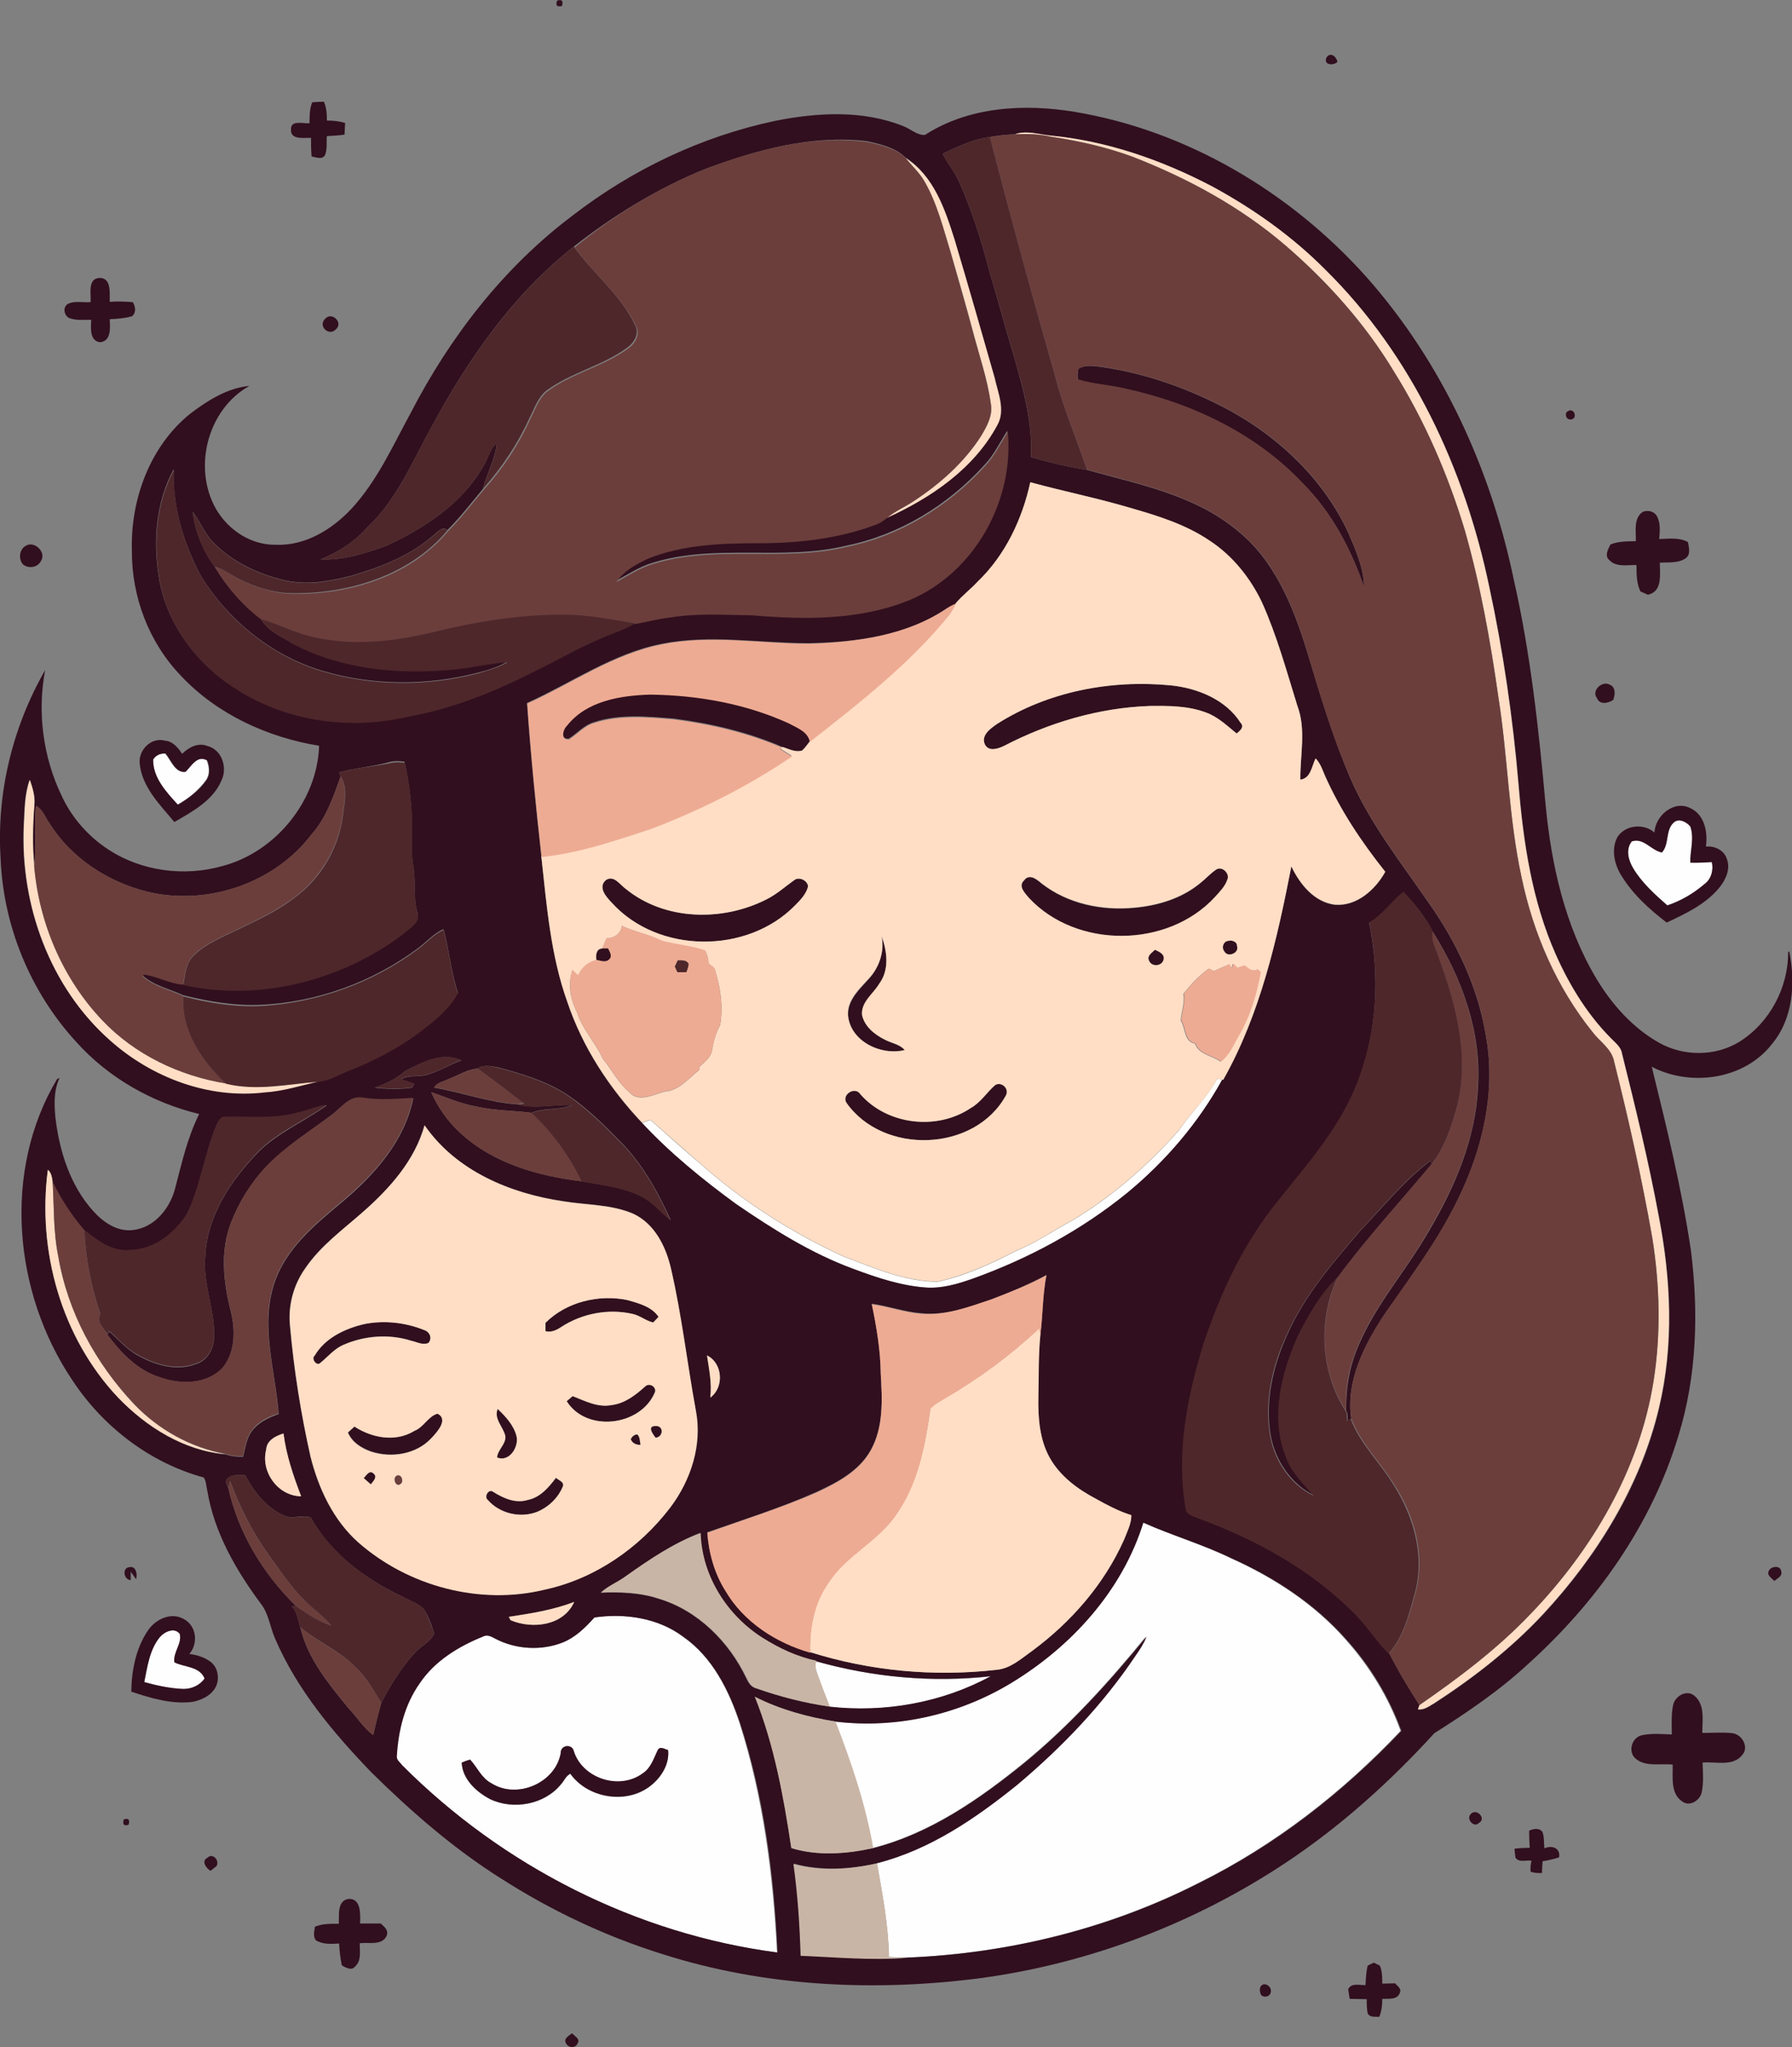 <?xml version="1.0" encoding="iso-8859-1"?>
<!-- Generator: Adobe Illustrator 19.2.0, SVG Export Plug-In . SVG Version: 6.00 Build 0)  -->
<svg version="1.1" id="Layer_1" xmlns="http://www.w3.org/2000/svg" xmlns:xlink="http://www.w3.org/1999/xlink" x="0px" y="0px"
	 viewBox="0 0 599.2 684.3" enable-background="new 0 0 599.2 684.3" xml:space="preserve">
<rect x="0" y="0" width="599.2" height="684.3" fill="#808080" stroke="none"/>
<path fill="#FEFEFE" d="M51.2,253.9c0.9-1.4,2.3-2.1,4-2c1.9,2.2,3.3,6.6,6.7,6.1c1.9-2,4-5.8,7.2-3.8c0.8,2.1,1.1,4.5-0.2,6.5
	c-2.5,3.5-5.9,6.2-9.6,8.3C55.7,264.7,51.1,260,51.2,253.9z"/>
<path fill="#FEFEFE" d="M559.6,275c1.7-1.7,4.3-0.3,5.6,1.2c1.4,3.9-0.1,8,0,12.1c2.4,0.1,4.8-0.1,7.2-0.2c0.6,2.8-0.1,5.7-2.5,7.4
	c-3.6,3.1-7.8,5.6-12.4,7.1c-4.2-3.7-8.5-7.5-11.4-12.4c-1.6-2.6-2.6-6.3-0.5-9c3.9-1.4,6.5,3,10.1,3.7
	C558.3,282.2,556.8,277.6,559.6,275z"/>
<path fill="#FEFEFE" d="M407,360.6c0.4,0.1,1.2,0.2,1.7,0.3c-8,14.5-18.9,27.3-31.7,37.8c-15.4,12.5-33,22-51.6,28.7
	c-5.1,1.8-10.5,3.4-15.9,3c-8.3-0.6-16.3-3.3-24.1-6.2c-14.1-5.2-27-13.3-39.4-21.8c-11.1-8.2-21.9-16.9-31.3-27
	c0.7-0.3,2.1-0.8,2.8-1c5.4,4.8,10.8,9.7,16.4,14.4c14.2,12.7,30.5,23.1,47.8,31.1c10.3,3.9,20.6,8.5,31.8,8.6
	c9.2-2,17.7-5.9,26-10.2c6.9-2.8,12.9-7,19.4-10.5c13.3-8,25-18.3,35.3-29.9C398.2,371.9,403.6,367,407,360.6z"/>
<path fill="#FEFEFE" d="M382.3,509c9.6,4.3,19.8,7.3,29.2,11.9c14.5,6.5,28.1,15.4,38.6,27.4c7.9,8.9,14.2,19.2,18.2,30.3
	c-19.5,20.6-42.2,38.3-67.7,50.9c-30.1,15.3-63.6,23.5-97.3,24.9c-2,0-4.1-0.1-6.1-0.2c-0.1-10.6-2.2-21-4-31.4
	c17.5-4.5,32.7-14.9,46.6-26.1c15-12.6,28.7-26.9,39.6-43.2c1.4-2,2.8-4.1,3.7-6.4c-12.4,15.2-25.6,29.8-40.8,42.2
	c-15,12.2-31.5,23.6-50.6,28.5c-2.5-14.5-7.3-28.6-12.6-42.3c20.3,2.4,41.2-2.3,58.6-12.8C358.2,550.5,375.2,531.8,382.3,509z"/>
<g>
	<path fill="#FEFEFE" d="M188.3,549c4.2-1.7,7.5-4.9,10.3-8.3c10.3-1.5,21.4,0.1,29.8,6.5c9.8,6.8,15.3,17.9,18.9,28.9
		c7.9,24.8,11.2,50.7,12.5,76.6c-47.3-6.2-91.9-28.9-125.5-62.6c-0.7-0.9-1.9-1.7-1.8-3c0.5-8.5,2.6-17.2,7.6-24.3
		c5-7.5,13-12.4,21.2-15.7c1.4-0.9,2.9,0,4.2,0.7C172.5,551.4,181,551.9,188.3,549z M187.5,586c-1.7,10-14.6,15.6-23.2,10.2
		c-3.3-1.7-4.7-5.4-7.1-7.9c-1,0.2-1.9,0.5-2.8,1c0.2,5.5,4.9,9.8,9.5,12.2c7.8,3.7,18.2,1.8,23.7-5c1.1-1.2,1.7-2.8,3.1-3.5
		c5.9,8.1,18.6,10.3,26.6,4.2c3.7-2.8,6.6-7.3,6.1-12.1c-1.1-0.2-2.6-1.4-3.4-0.1c-1.4,2.8-2.3,6.1-5.1,7.9c-7.7,5.7-20,1.9-23-7.3
		C191.4,582.8,187.4,583.2,187.5,586z"/>
</g>
<path fill="#FEFEFE" d="M53.5,547.2c1.6-1.8,4.8-3.3,6.7-1c0.8,3.3-2.3,6.1-1.8,9.5c3.4,1.7,8.4,1.2,10.1,5.4
	c-1.7,2.3-4.3,3.5-7.1,3.5c-4.5-0.1-8.8-1.1-13.1-2.3C49.3,557.1,50,551.4,53.5,547.2z"/>
<path fill="#FEFEFE" d="M273.4,560c-0.5-1.5-1.2-3.1-0.5-4.6c18.9,5.3,38.9,7.2,58.5,5c-16.4,8.9-35.6,12.2-54,10.2
	C276,567.1,274.6,563.6,273.4,560z"/>
<g>
	<path fill="#310F1E" d="M186.3,0.2c1.6-0.5,2.1,0.1,1.6,1.8C186.2,2.4,185.7,1.8,186.3,0.2z"/>
	<path fill="#310F1E" d="M443.5,19.3c1.3-2.1,3.4-0.4,3.7,1.4C445.9,22,442.5,21.8,443.5,19.3z"/>
	<path fill="#310F1E" d="M104.4,34.2c1.3-0.1,2.6-0.2,3.9-0.2c0.9,2,1,4.2,1,6.3c2.1,0,4.1,0.2,6.1,0.8c-0.1,1.3-0.1,2.6-0.2,3.9
		c-2,0.3-3.9,0.4-5.9,0.5c-0.2,2.1,0.2,4.3-0.6,6.3c-0.9,1.7-3,0.8-4.5,0.5c-0.2-2.1-0.2-4.1-0.2-6.2c-2.3-0.1-7,0.8-6.7-2.9
		c-0.1-3.2,4.2-1.8,6.2-2C103.5,38.7,103.5,36.4,104.4,34.2z"/>
	<g>
		<path fill="#310F1E" d="M309.3,45.1c14.7-9.5,33.3-10.5,50.1-7.7c37.6,6.3,72.2,26.9,97.5,55.2c25.3,28.5,41.6,64.2,49.3,101.3
			c5.6,24.7,8.3,49.8,10.6,75c1.9,20.2,6.5,40.6,16.9,58.1c5.2,8.7,12.2,16.6,21.1,21.6c8.2,4.6,18.8,4.6,26.9-0.4
			c10.1-6.4,16.3-18.1,16.2-30l0.4-0.1c2.1,10.5,1.3,22.4-5.8,30.9c-9.2,11.9-27.2,14.4-40.2,7.6c5,20.3,10,40.6,13.1,61.4
			c2.6,20.6,2,42-4.2,62c-8.9,29.7-27.5,55.8-50.4,76.4c-9.5,8.8-20.3,16.1-31.2,23c-14.8,16.2-31.3,31.1-49.7,43.3
			c-30.4,20.2-65.3,33.5-101.5,38.5c-35.7,4.7-72.6,3-107-8c-18.9-5.9-37.1-14.5-53.8-25.2c-15.9-10-30.1-22.4-43.4-35.5
			c-12.8-13.3-24.9-27.7-32.2-44.7c-1.7-3.8-2.1-8.2-4.7-11.6c-8.4-11.3-15.7-23.9-18-38c-0.4-1.4-0.3-3.1-1.2-4.3
			c-18-4.9-33.7-17-43.9-32.5C4.4,432,0.8,391.3,19.1,360.7c0.2-0.1,0.6-0.3,0.8-0.3c-1.9,4-1.8,8.5-1.4,12.9
			c1.3,11.5,5,23.2,12.9,31.8c3.3,3.6,7.9,6.7,13,6.1c7.3-0.8,12.5-7.3,14.2-14.1c2.2-8.4,4.1-16.9,8-24.7
			c-15.7-3.8-30.4-12.1-41.2-24.2C10.1,331.5,1.1,309.5,0.2,287c-1.4-21.9,4-44,14.9-63c-2.7,14.1-0.7,29.1,5.5,42
			c3.4,7.4,9,13.7,15.8,18.1c11.1,7.2,25.4,9,38,5.4c17.8-4.7,31.7-21.8,32.3-40.2c-17.2-2.8-34.1-10.5-46.2-23.4
			c-10.7-11.1-16.5-26.4-16.4-41.8c-0.5-17.1,6-34.9,19.5-45.8c5.8-4.4,12.4-8.6,19.8-9.3c-14,7.8-19,27.3-11.2,41.1
			c4.1,7.1,11.8,12.2,20.1,12c9.8,0.4,18.7-5.1,25.2-12c8.6-9.3,13.8-21,19.8-32c13.1-25.4,31.1-48.7,54.1-66
			c19.9-15.4,43.2-26.5,67.8-31.7c14.1-2.8,29.3-3.7,42.9,1.8C304.5,43.1,306.7,45.3,309.3,45.1z M339.3,44.9
			c-2.8,0.1-5.6,0.4-8.3,0.9c-5.6,0.7-10.7,3.2-15.8,5.6c1.6,3.3,4.1,6,5.5,9.4c4.3,9.6,7.5,19.7,10.1,29.9
			c2.9,9.5,5.4,19.1,8.3,28.7c3.1,10.8,6.2,22,5.6,33.4c6.2,1.8,12.5,3.3,18.8,4.3c17.2,4.8,35.7,8.3,49.9,20
			c12.5,9.8,18.8,25.1,23.4,39.9c4.4,14.5,8.7,29.1,14.7,43.1c6.5,15,16.6,27.8,25.8,41.1c9.6,13.5,17,28.9,19.6,45.4
			c3.3,18.3-1.1,37.3-9.2,53.9c-6.7,14-16.1,26.4-24.9,39.1c-6.7,10.2-12.8,22.1-11,34.6c-0.3,0.2-0.8,0.6-1.1,0.8
			c-0.1-0.7-0.1-2.1-0.2-2.7l-0.4-0.7c0-5.9,0.6-11.8,2.5-17.4c5.3-15.9,17-28.3,25.2-42.7c8.7-14.7,15.7-31,16.4-48.2
			c1.2-18.4-5.4-36.4-15.1-51.8c-2.5-4.9-6-9.3-9.8-13.2c-4,3.1-6.9,7.7-11.5,10.2c4.7,22.7,1.7,47.5-10.8,67.3
			c-5.5,8.9-12.4,16.8-18.9,25c-11.6,14.2-19.6,31.1-25.4,48.4c-5.4,17.7-9.2,36.5-6,54.9c0,2,2.1,2.6,3.6,3.2
			c19.7,7.2,38.6,17.5,53.4,32.7c4,4,6.8,8.9,10.9,12.8c3,5.9,6.5,11.7,10.1,17.3l-0.5,1.4c2.1,0.2,3.8-1.2,5.5-2.1
			c13.1-8.5,25.6-18.3,36.3-29.7c18.1-19.5,32.7-43,38.8-69.1c5-21,4-42.9-0.1-64c-3.4-18.3-7.8-36.4-12.3-54.4
			c-0.2-1.5-1.3-2.7-2.3-3.7c-8.6-8.2-15-18.5-19.8-29.3c-8-17.9-10.9-37.6-12.5-57.1c-1.9-22.2-5.1-44.2-9.8-66
			c-8.2-39.2-25.9-77.4-54.7-105.8c-11.1-11.2-24-20.4-37.9-27.9c-16.8-8.8-35.1-15.2-54.1-17C347.3,45,343.3,43.5,339.3,44.9z
			 M235.8,56.5c-15.8,6.4-30.5,15.4-43.9,25.9c-20.4,16.1-35.5,37.8-47.7,60.5c-6.4,11.6-11.6,24.3-21.5,33.5
			c-4.2,4.8-9.6,8.2-15.5,10.6c7.4,0.4,14.7-2,21.6-4.4c13-5.9,25.9-14.3,33-27.1c1.5-2.4,2-5.5,4.3-7.4c-0.4,5.4-3.4,10.1-4.6,15.3
			c-3.9,4.7-7.6,9.5-11.9,13.8c-1.8-1.4-3.2,0.6-4.5,1.6c-7.8,6.9-17.6,10.7-27.4,13.6c-7.3,1.9-15,3.3-22.4,1.6
			c-9.2-2.1-18.1-6.4-24.6-13.3c-2.5-3-4-6.6-6.3-9.7c0.8,6.5,3.4,13.1,7.3,18.3c4,6.7,9.3,12.8,15.5,17.5c2.3,4.2,7,6,10.9,8.4
			c16.5,8.6,35.7,10.2,53.9,8.4c5.9-0.5,11.6-2.1,17.6-2.4c-3.2,1.9-6.8,2.9-10.3,3.8c-16.5,4.2-34.2,4.2-50.6-0.5
			c-17.1-4.8-31.9-16.6-41.3-31.6c-6-11-9.8-23.5-9.3-36.1c-5.9,10.9-7,23.9-5,36c2.4,15.6,12.7,29.2,25.9,37.4
			c16.7,10.7,37.8,13.7,57,9.3c15.2-2.7,29.6-8.5,43.2-15.5c7.2-3.4,14.1-7.5,21.4-10.6c3.8-1.8,8-2.9,11.7-5.2
			c4-0.7,7.9-1.7,11.9-2.2c9-1.4,18.1-0.8,27.1-0.7c17.7,1.5,36.2,1.6,52.9-5.2c21.5-9.1,34.7-33,32.6-56.1
			c-2.5,3.9-4.5,8.2-7.8,11.6c-12.1,13.3-28.3,23.2-46,26.8c-21.2,5.2-43.6-0.8-64.7,5.7c-4.5,1.3-8.3,3.9-12.4,6.1
			c2.5-3.8,6.7-6,10.7-7.9c11.6-4.7,24.3-5.1,36.7-5.1c13.5,0,27.2-1.5,39.9-6.4c1.1-0.4,2.1-1.1,3-1.9
			c14.8-6.8,29.3-16.4,37.1-31.1c2.8-5,0.3-10.7-0.9-15.8c-4.4-15.4-8.8-30.8-13.4-46.2c-3.2-10.1-6.9-21.1-16.3-27.2
			c-3.4-3.3-8.3-4.4-12.8-5.4C271.5,45,253,50.1,235.8,56.5z M344.5,161.2c-2.7,12.4-8.4,24.4-17.6,33.4c-2.3,2.6-5.1,4.6-7.3,7.2
			c-1,0.4-2,1-2.9,1.5c-13.5,9.2-30.4,11.4-46.3,11.7c-16.3,0-32.9-3-49.1,0.2c-16.3,3.2-30.1,13-45.1,19.8
			c1.2,17.1,2.9,34.3,4.8,51.3c1.8,16.4,3.1,33.1,8.7,48.7c5.1,15.2,14,28.8,25,40.4c9.4,10.1,20.2,18.9,31.3,27
			c12.4,8.5,25.2,16.6,39.4,21.8c7.8,2.9,15.8,5.6,24.1,6.2c5.5,0.4,10.8-1.2,15.9-3c18.6-6.7,36.3-16.2,51.6-28.7
			c12.7-10.5,23.7-23.3,31.7-37.8l0.3,0.1c12.4-21.9,18-46.8,22.8-71.3c2.9,6,7.7,12,14.6,12.8c7.3,0.6,13.4-5,16.8-11
			c-7.9-10-15.1-20.6-20.2-32.2c-0.9-2-1.6-4.1-3.1-5.7c-1.3,2.5-1.6,6.7-5.1,7.1c-0.1-8.2,2-16.8-1-24.7
			c-3.6-11.6-6.9-23.4-11.8-34.5c-3.9-8.2-9.8-15.6-17.4-20.6c-8.2-5.6-17.8-8.5-27.2-11.2C366.5,166.4,355.4,164.2,344.5,161.2z
			 M113.3,258.2c0.2,0.3,0.5,1,0.6,1.3c-2.4,6.8-4.8,13.9-9.7,19.4c-12.4,16.4-34.9,24-54.9,19.2C36,294.8,23.7,286.8,16.4,275
			c-1.4-1.9-2.1-4.5-4.4-5.6c-0.6,6.6,0.3,13.3-0.6,20c-0.7-6.8-0.5-13.6,0-20.4c0.3-2.9-0.6-5.7-1.5-8.4c-1.8,4.9-1.7,10.3-2,15.4
			c-1.2,26.4,8.7,53.9,28.8,71.6c13.9,12.4,32.9,19.6,51.6,17.4c6.2-0.5,12.2-2.4,18.3-3.7c3.8-0.3,7-2.5,10.5-3.8
			c8-3.2,15.8-7.1,22.7-12.3c5.1-3.8,10.2-7.8,13.3-13.4c-2.3-6.9-2.9-14.2-4.8-21.2c-3.4,1.5-5.8,4.4-8.7,6.5
			c-15.1,11.2-33.5,17.9-52.3,18.8c-8.8,0.4-17.5-1.1-26-3.2c-4.6-2.1-9.8-3.2-13.6-6.6l0.4-0.6c4.5,0.6,8.6,3,13.1,3.4
			c25.4,5.6,52.7-1.4,73.4-16.9c2-2,6.2-3.7,4.9-7.2c-1.4-4.9-0.4-10-1.3-15c-0.8-4.3-0.4-8.7-0.5-13.1c0.1-7.4-0.8-14.8-2.5-22.1
			c-1.6-0.2-3.2-0.3-4.8,0.1C124.7,256.3,118.9,256.7,113.3,258.2z M135.4,358.1c-2.9,2.6-6.4,4.2-10.1,5.5c4.1,0.5,8.4,0.6,12.5,0
			c0.2-0.3,0.5-1,0.7-1.3c-1.5-0.5-2.9-1-4.4-1.5c2.5-1.5,5.6-0.7,8.3-1.4c4.2-1.1,7.8-3.5,11.9-4.9
			C147.8,351.5,141.1,355.2,135.4,358.1z M159.7,357.2c-3.5,0.3-6.5,2.3-9.7,3.5c-1.7,0.9-3.9,1.1-4.8,2.9c9.4,1.6,18.4,5,28,5.6
			c5.9,1.6,12.1-0.1,18.1,0.2c-4.3,1.9-9.2,0.7-13.5,2.6c-6.1-0.8-12.4-0.7-18.5-2.1c-5.3-0.9-10.1-3.1-15.1-4.8
			c2.2,5.1,5.5,9.7,9.6,13.5c11,10.3,26.1,14.5,40.8,16.3c6.9,1.3,14.3,1.9,20.6,5.4c3.5,1.9,6,5.2,9.1,7.6
			c-4.1-9-8.9-17.8-15.7-25.1c-6.1-6.2-12.2-12.5-19.6-17.3c-6.9-4.3-14.7-6.6-22.5-8.7C164.3,356.4,161.7,355.8,159.7,357.2z
			 M110.9,372.7c-7.4,5.6-15.3,10.5-21.8,17.2c-5.2,5.5-9.3,12.1-12,19.2c-3.5,9.3-2.4,19.5,0,29c1.6,6.3,1.7,13.8-2.6,19.1
			c-5.3,5.7-14.3,5.7-21.2,3.2c-7.4-2.4-12.9-8.2-17.4-14.2l0.6-1.1c3,2.6,5.7,5.8,9.2,7.8c5.8,3.3,13,5.6,19.5,3.2
			c4.3-1.1,6.6-5.7,6.4-9.9c0.1-8.8-3.8-17.2-3-26c0.6-13.9,8.8-25.9,18.2-35.5c6.6-6.3,15.1-9.9,22.5-15.2c-3.4,0.3-6.6,2-9.9,2.6
			c-8.1,2.2-16.5,1.1-24.7,1.6c-1.2,0.3-1.8,1.5-2.3,2.6c-4.1,9.7-5.3,20.5-10,30c-4.2,6.4-10.9,11.7-18.9,11.9
			c-6,0.7-10.9-3.3-15.3-6.7c-4.2-4.9-7.9-10.3-10.6-16.2c-0.2-1.5-0.4-3.1-1.6-4.1c-3.5,27.1,4.5,56,23.5,76c9.5,9.9,22,17.8,36,19
			c1.9,0.7,3.8,0.8,5.8,0.8c0.8-3.2,1.2-6.8,3.5-9.3c2.2-2.5,5.3-3.9,8.4-5c-1.1-14.4-6.2-29.3-1.5-43.6
			c3.8-11.6,13.5-19.6,22.5-27.1c10.9-9.1,21.1-20.5,24-34.8c-5.6,0.3-11.2,0.8-16.8-0.1C116.8,366.1,114.1,370.4,110.9,372.7z
			 M121.3,405.2c-6.7,5.9-14.1,11.2-19.2,18.6c-3.9,5.5-5.8,12.4-5.2,19.2c1.3,14.8,3.7,29.5,6.9,44c2.7,10.7,7.6,21.1,15.9,28.5
			c16.7,14.7,40.7,21.1,62.4,15.8c16.7-3.6,31.5-14,41.9-27.4c6.9-9.1,10.8-21,8.6-32.4c-2.9-15.8-4.7-31.8-8.3-47.4
			c-1.7-7.4-5.5-15.2-12.8-18.5c-7.4-3.1-15.6-2.8-23.3-4.1c-17.7-2.6-35.9-10.2-46.3-25.4C138.7,387.9,130.3,397.3,121.3,405.2z
			 M331.4,434.4c-7.4,2.5-15.1,5.4-23.1,4.6c-5.7-0.4-11.1-2.4-16.8-3.2c1.6,7.7,2.9,15.5,3,23.3c0.5,8.6,1,17.9-3.4,25.7
			c-3.9,6.9-11.1,10.7-18,13.9c-11.9,5.3-24.3,9.2-36.6,13.5c0.5,6.8,2.4,13.7,6.1,19.5c6.1,10.4,16.9,17.2,28.3,20.6
			c20.1,6.3,41.5,8.3,62.3,5.9c4.7-0.4,8.2-3.7,11.9-6.3c13.1-9.6,24.1-22.3,30.8-37.3c1-2.6,2.4-5.2,2.4-8.1
			c-4.2-1.3-8.1-3.3-11.9-5.5c-6.1-3.2-12-7.6-15.4-13.7c-3.5-6.2-4-13.4-3.8-20.3c0.1-7-0.1-14,0.7-21c0.8-6.6,0.8-13.3,2-19.8
			C344,429.4,337.7,432,331.4,434.4z M236.4,453.1c0.7,4.7,1.7,9.3,1.1,14.1C242.2,463.8,241.7,455.7,236.4,453.1z M89,484.6
			c-1.9,7.4,3.9,15.5,11.7,15.6c-2.6-6.8-5-13.7-5.9-21C92.1,480,89.1,481.5,89,484.6z M76.3,497.2c3.3,15.1,11.6,28.8,22.6,39.6
			l-1.3,0.2c1.8,1.9,2,4.5,2.8,6.9c2.4,10.5,9.5,19,16.1,27.1c2.8,2.9,5,6.6,8.3,9c0.8-3.6,1.7-7.2,2.7-10.8
			c3.1-6,6.7-11.7,11.3-16.8c2-2.2,5.1-3.5,6.4-6.3c-0.9-2.9-1.9-5.8-3.6-8.3c-1.9-1.9-4.6-2.7-6.9-4c-12.4-5.8-24-14.4-30.8-26.5
			c-2.6-1.1-5.8,0.6-8.5-0.5c-6.1-2.5-10.4-7.9-13.4-13.6C79.2,492.8,73.7,493.2,76.3,497.2z M382.3,509
			c-7.1,22.8-24.1,41.5-44.3,53.7c-17.4,10.5-38.3,15.3-58.6,12.8c-9.3-1.5-18.5-4-27-8.3c6.5,16.2,9.7,33.5,12.2,50.6
			c8.9,2.7,18.4,1.9,27.4,0c19-4.8,35.5-16.3,50.6-28.5c15.2-12.5,28.4-27.1,40.8-42.2c-0.9,2.3-2.3,4.4-3.7,6.4
			c-10.9,16.3-24.6,30.6-39.6,43.2c-13.9,11.2-29.1,21.6-46.6,26.1c-9.2,2.1-18.9,2.7-28,0.2c1.4,10.2,2.1,20.5,2.4,30.7
			c11.9,0.4,23.8,1.6,35.7,0.7c33.7-1.4,67.2-9.6,97.3-24.9c25.5-12.6,48.2-30.3,67.7-50.9c-4.1-11.2-10.3-21.5-18.2-30.3
			c-10.5-12-24.1-20.9-38.6-27.4C402.1,516.2,391.9,513.3,382.3,509z M209.4,526.8c-2.7,2.1-6.1,3.3-8.6,5.6c6.5-0.2,13.1,0,19.3,2
			c13.1,3.9,23.6,14.4,29.4,26.6c0.7,1.5,1.6,3,3.3,3.4c8,2.8,16.2,4.9,24.5,6.1c18.4,2.1,37.7-1.3,54-10.2
			c-19.6,2.2-39.5,0.4-58.5-5l0-0.2c-6.4-1.3-12.4-4.2-18-7.7c-11.9-7.6-20.3-20.8-20.7-35C225.2,515.9,217.2,521.3,209.4,526.8z
			 M170.1,540.5c0.2,0.3,0.4,0.8,0.6,1.1c7.3,3.1,17.8,1.9,21.3-6.1C185,538.2,177.6,539.3,170.1,540.5z M188.3,549
			c-7.2,2.9-15.8,2.4-22.6-1.2c-1.3-0.7-2.8-1.5-4.2-0.7c-8.2,3.3-16.2,8.2-21.2,15.7c-5,7.1-7.1,15.7-7.6,24.3
			c-0.1,1.3,1.1,2,1.8,3c33.6,33.7,78.2,56.4,125.5,62.6c-1.2-25.9-4.5-51.9-12.5-76.6c-3.7-11-9.2-22.1-18.9-28.9
			c-8.4-6.3-19.6-8-29.8-6.5C195.7,544.1,192.4,547.3,188.3,549z"/>
	</g>
	<path fill="#310F1E" d="M30.3,101c0.2-2.7-1.1-7.9,3-8.1c4.1,0,3.3,5.3,3.4,8c2.5-0.2,5.1-0.1,7.7,0.1c0.9,1.5,1.2,3.4-0.2,4.7
		c-2.4,0.7-5,0.9-7.5,1c0.1,2.8,0.6,7.4-3.3,7.7c-3.5-0.5-3-4.8-2.9-7.5c-2.5,0-5.1,0.3-7.4-0.6c-1.8-0.9-2.2-3.9-0.2-4.8
		C25.1,100.5,27.8,101.2,30.3,101z"/>
	<path fill="#310F1E" d="M108.8,106.5c2.2-2.4,6.1,1.4,3.5,3.6C110,112.6,106.1,108.9,108.8,106.5z"/>
	<path fill="#310F1E" d="M360.6,123.3c2.4-1.5,5.3-0.9,7.9-0.6c15,2.2,29.5,7.4,42.8,14.6c16.9,9.3,31.6,23.4,39.7,41.2
		c2.4,5.6,5,11.5,5.1,17.7c-4.4-12.7-10.8-24.9-20.4-34.5c-15.7-16.7-37.3-26.9-59.4-31.7c-5.3-1.3-10.7-1.4-15.9-3.1
		C360.3,125.6,360.3,124.4,360.6,123.3z"/>
	<path fill="#310F1E" d="M524.6,137.3c1.9-0.8,2.9,2.6,0.8,2.9C523.6,140.6,522.8,137.8,524.6,137.3z"/>
	<path fill="#310F1E" d="M549.3,171.1c1.6-0.6,3.7-0.3,4.7,1.4c1.3,2.3,1,5.1,0.8,7.7c3.2-0.1,6.7-0.6,9.6,1c0.3,1.7,1,4-0.6,5.3
		c-2.5,1.9-5.9,1.4-8.8,1.6c0,3.8,1,9.7-4,10.7c-0.6-0.3-1.9-0.8-2.5-1.1c-1.3-2.8-1.3-5.8-1.3-8.8c-3-0.1-6.7,0.8-9-1.6
		c-1.8-1.4-0.5-3.7,0.3-5.3c2.7-1.1,5.6-1,8.5-1.1C547.1,177.6,546.1,173.3,549.3,171.1z"/>
	<path fill="#310F1E" d="M8.7,182.4c2.9-1.7,6.9,2.3,5,5.1c-1,2.2-4.1,2.7-6,1.2C6.1,186.9,6.4,183.6,8.7,182.4z"/>
	<path fill="#310F1E" d="M333.4,242c17.1-10.9,38-14.9,58-12.9c8.9,0.9,18.4,4.6,23.4,12.5c1.4,1.4-0.1,2.7-1.3,3.6
		c-3.2-2.6-6.3-5.6-10.2-7c-6-2.2-12.6-2.2-18.9-2.2c-17,0.6-33.7,5.6-48.8,13.4c-1.9,0.9-4.9,1.9-6.2-0.4
		C327.8,245.9,331.2,243.6,333.4,242z"/>
	<path fill="#310F1E" d="M534,233.4c-2-2.5,1.7-6,4.3-4.5c2,0.8,1.8,3.4,1.1,5.1C537.7,235.1,534.9,235.7,534,233.4z"/>
	<path fill="#310F1E" d="M189.6,242.4c6.5-8.3,17.9-10.1,27.8-10.4c15.8,0.2,31.9,3,46.3,9.6c2.7,1.5,6.4,2.7,7.1,6.2
		c-0.8,1.1-1.6,2.2-2.6,3.1c-2.3,0.7-4.5-0.6-6.6-1.2c-11.5-5-23.9-7.9-36.4-9.5c-8.8-0.7-18-1.6-26.6,1.2c-3.3,1-5.6,3.7-8.4,5.5
		C187.3,247.3,188.1,243.7,189.6,242.4z"/>
	<g>
		<path fill="#310F1E" d="M46.7,255.1c-0.4-4.5,4-8.8,8.5-7.5c2.6,0.2,4.4,2.4,5.7,4.4c2.2-2.2,5.4-3.9,8.5-2.6
			c4.8,1.2,6.7,7.2,4.7,11.4c-2.8,6.8-9.8,10.5-15.8,14C53.5,269,47.4,263.1,46.7,255.1z M51.2,253.9c-0.1,6.1,4.4,10.9,8.3,15.1
			c3.7-2.1,7.1-4.8,9.6-8.3c1.3-2,1-4.4,0.2-6.5c-3.3-1.9-5.3,1.9-7.2,3.8c-3.4,0.5-4.9-3.9-6.7-6.1
			C53.5,251.8,52.1,252.5,51.2,253.9z"/>
	</g>
	<g>
		<path fill="#310F1E" d="M553.2,278.3c0.3-5.7,6.6-11,12.1-8.1c4.7,2.2,5.8,8.1,5.1,12.8c2.9-0.3,6.1,1.2,7,4.1
			c1.3,3.3-0.3,6.9-2.4,9.5c-4.5,5.6-11.3,8.8-17.7,11.8c-5.9-4.5-11.5-9.6-15.4-16.1c-2.2-3.7-3.2-8.7-1-12.6
			C543.6,275.7,549.7,275.2,553.2,278.3z M559.6,275c-2.8,2.6-1.4,7.2-3.9,10c-3.6-0.7-6.2-5.1-10.1-3.7c-2.1,2.7-1.1,6.3,0.5,9
			c2.9,4.8,7.2,8.7,11.4,12.4c4.5-1.5,8.8-4,12.4-7.1c2.3-1.7,3.1-4.7,2.5-7.4c-2.4,0.1-4.8,0.3-7.2,0.2c-0.1-4,1.4-8.1,0-12.1
			C563.9,274.7,561.3,273.4,559.6,275z"/>
	</g>
	<path fill="#310F1E" d="M406.8,290.6c2-1.1,4.4,1.5,3.6,3.5c-0.8,2.3-2.6,4.1-4.2,5.9c-15.8,17.1-46.2,17.2-62.1,0.3
		c-1.3-1.6-3.8-4-1.7-5.9c1.7-2.5,4.2-0.4,5.9,1c8.7,6.8,20.1,9.2,31,8.1c7.9-0.7,15.9-3.1,22-8.2
		C403.2,293.7,404.8,291.8,406.8,290.6z"/>
	<path fill="#310F1E" d="M202.6,294.2c2.7-1.8,4.7,1.6,6.7,3c13,10.6,32.2,10.9,46.9,3.5c3.4-1.7,6.3-4.3,9.4-6.5
		c1.6-1.3,4.4,0.1,4.6,2.1c-0.6,2.6-2.5,4.5-4.3,6.3c-15.9,16.5-45.8,16.3-61.3-0.8C202.7,299.9,199.8,296.6,202.6,294.2z"/>
	<path fill="#310F1E" d="M294.8,313c1.8,5.1,2.6,11.2-0.7,15.9c-1.9,3.4-5.9,6-5.8,10.3c0.7,3.9,4.1,6.7,7.6,8.4
		c2.2,1.2,5,1.5,6.7,3.5c-8,1.9-18.4-3-19-11.9c-0.1-5,3.9-8.5,7-12C294,323.4,295.8,318.1,294.8,313z"/>
	<path fill="#310F1E" d="M410.9,314.5c1-0.3,2.8,0.4,2.8,1.7c0.9,2.4-3.1,4.1-4.2,1.9C408.3,316.8,409.1,314.5,410.9,314.5z"/>
	<path fill="#310F1E" d="M199.5,320.9c-0.3-1.6-0.1-3.9,2-3.9c0.5,0,1.4,0,1.9,0c0.5,1.1,1.6,2.6,0.4,3.7
		C202.6,322,200.9,321.1,199.5,320.9z"/>
	<path fill="#310F1E" d="M384.2,321.1c-0.8-1.6,1-2.7,2-3.6c1.3,0.6,3.2,1.4,2.9,3.2C388.6,323.1,385,323.4,384.2,321.1z"/>
	<path fill="#310F1E" d="M332.8,362.7c2-1.2,4.7,1.1,3.6,3.4c-10.4,19.1-41.1,20.1-53.4,2.5c-1.7-2.7,2.9-5.6,4.7-2.8
		c9,10.3,25.7,12.2,36.9,4.6C328,368.5,329.9,365.1,332.8,362.7z"/>
	<path fill="#310F1E" d="M454.8,411.5c7.7-8,14.6-16.8,23.6-23.5l0.3,1.2c-10.5,12.5-21.5,24.5-31.2,37.6
		c-5.8,5.6-9.8,12.8-13.4,19.8c-5.6,12.5-9.3,27.3-3.9,40.5c1.8,5.1,5.8,8.8,9.2,12.8c-7.7-3.8-13-11.7-14.5-20
		c-2-11.5,0.8-23.4,5.6-33.9C436.2,433.1,445.6,422.2,454.8,411.5z"/>
	<path fill="#310F1E" d="M182.4,442.2c7-7,17.8-9.6,27.4-7.6c3.8,1,8,2.1,10.4,5.6c-0.5,0.5-1.4,1.4-1.8,1.9c-2.5-0.6-4.5-2.4-7-2.9
		c-8-1.8-16.7-0.2-23.6,4.3c-1.6,1.1-3.4,2-5.4,1.5C182.4,444.3,182.4,442.9,182.4,442.2z"/>
	<path fill="#310F1E" d="M121.9,442.6c6.6-1.3,13.7-0.6,19.9,2c1.9,0.6,2.8,2.7,1.5,4.3c-1.9,0.9-3.9-0.3-5.8-0.7
		c-7.3-2.4-15.5-1.8-22.5,1.3c-3.2,1.3-5.4,4.1-8,6.2c-1.2,1-3-1.6-1.8-2.5C108.7,447.3,115.4,444.1,121.9,442.6z"/>
	<path fill="#310F1E" d="M215.7,463.5c1.5-1.5,4.1,0.3,3.1,2.2c-4.9,11.1-22.8,13.2-29.4,2.7c0.5-0.4,1.5-1.3,2-1.7
		c4.2,1.6,8.4,3.9,13,3C208.9,469.1,212.5,466.3,215.7,463.5z"/>
	<path fill="#310F1E" d="M166.4,471c2.7,2.5,5.3,5.4,6.3,9.1c0.9,3.6-2.5,8.8-6.5,7.2c0.2-2.6,2.9-4.4,2.8-7
		C168.4,477.1,165.1,474.5,166.4,471z"/>
	<path fill="#310F1E" d="M138.6,478.3c3.1-1.2,4.6-4.9,7.8-5.8c3.8,1.9-0.3,6.4-2.2,8.3c-5,5.3-13.2,6.6-20,4.4
		c-3.2-1.1-6.5-3.1-7.8-6.4c0.6-0.5,1.6-1.5,2.2-2C124.4,480.8,132.3,482.2,138.6,478.3z"/>
	<path fill="#310F1E" d="M219.2,480.6c-1-1.3-3-4.1,0.2-3.9C222.1,476.7,221.7,480.5,219.2,480.6z"/>
	<path fill="#310F1E" d="M210.9,481.1c0.5-1,1.2-1.5,2.2-1.6c0.9,0.9,0.8,2.3,1.1,3.5C212.8,483,211.5,482.5,210.9,481.1z"/>
	<path fill="#310F1E" d="M121.6,494.1c0.8-0.8,1.8-2.9,3.2-1.6c1.7,1.2,0,2.6-0.8,3.7C123.2,495.6,122.4,494.8,121.6,494.1z"/>
	<path fill="#310F1E" d="M185.9,494c0.8,0.8,2.9,1.4,2.3,2.9c-1.5,3.8-4.8,6.9-8.6,8.5c-5.7,2.1-12.5,0.6-16.5-4
		c-1.4-1.1,0.4-3.9,1.8-2.7c3.4,2.2,7.5,4,11.6,2.7C180.6,500.6,183.5,497.2,185.9,494z"/>
	<path fill="#310F1E" d="M591.5,525c0.8-1.5,3.9-1.8,4.1,0.3c0.5,1.6-1.3,2.3-2.3,3.2C592.4,527.5,590.6,526.6,591.5,525z"/>
	<path fill="#310F1E" d="M43.7,528.2c-2.4-0.1-2.9-4.1-0.5-4.3c2.3-0.6,2.8,2.4,2.3,4c-0.6-0.8-1.2-1.7-1.8-2.5
		C43.7,526.1,43.7,527.5,43.7,528.2z"/>
	<g>
		<path fill="#310F1E" d="M49.5,545c2.5-3.7,7.7-6.2,11.9-3.8c4.3,2.2,5,8.2,1.9,11.7c2.4,0.3,4.8,1,6.8,2.4
			c2.9,1.9,3.6,6.3,1.7,9.2c-1.6,2.5-4.5,3.8-7.3,4.4c-7,0.9-14-1.2-20.6-3.4C44,558.5,45.4,551,49.5,545z M53.5,547.2
			c-3.5,4.2-4.2,9.9-5.3,15.1c4.3,1.2,8.7,2.1,13.1,2.3c2.8,0,5.5-1.2,7.1-3.5c-1.7-4.1-6.7-3.7-10.1-5.4c-0.5-3.4,2.6-6.2,1.8-9.5
			C58.4,543.9,55.1,545.4,53.5,547.2z"/>
	</g>
	<path fill="#310F1E" d="M559.4,570.2c0.5-3.1,4.5-5.6,7.2-3.3c3.6,3,2.6,8.3,2.6,12.4c3.4,0,6.8-0.3,10.2,0.1
		c3.1,0.5,5.4,4.5,3.3,7.1c-3.1,4.2-9,2.3-13.4,2.7c0.1,3.3,0.4,6.7-0.3,10c-0.6,2.7-4.1,4.9-6.5,3c-4-2.6-3.1-8.1-3.2-12.3
		c-4.2-0.5-9.1,0.9-12.5-2.1c-2.4-2.2-1.3-6.5,1.7-7.6c3.4-0.9,7-0.5,10.5-0.4C559,576.5,558.8,573.3,559.4,570.2z"/>
	<path fill="#310F1E" d="M187.5,586c-0.1-2.7,3.9-3.2,4.4-0.5c3,9.1,15.3,13,23,7.3c2.8-1.8,3.7-5.1,5.1-7.9
		c0.8-1.3,2.4-0.1,3.4,0.1c0.5,4.8-2.4,9.3-6.1,12.1c-8,6.1-20.8,4-26.6-4.2c-1.5,0.7-2.1,2.4-3.1,3.5c-5.5,6.8-15.9,8.7-23.7,5
		c-4.6-2.4-9.3-6.7-9.5-12.2c0.9-0.4,1.8-0.7,2.8-1c2.4,2.6,3.8,6.2,7.1,7.9C172.9,601.6,185.8,596,187.5,586z"/>
	<path fill="#310F1E" d="M491.7,606.5c1.9-2.3,5.5,1.4,2.8,2.9C492.9,611.1,490.2,608.2,491.7,606.5z"/>
	<path fill="#310F1E" d="M41.4,608.2c1.6-0.5,2.1,0.1,1.6,1.8C41.4,610.5,40.9,609.9,41.4,608.2z"/>
	<path fill="#310F1E" d="M511.3,612c1.4-0.7,3.5-1.1,4.5,0.5c0.6,1.7,0.4,3.6,0.6,5.4c2.5-1.2,5.5-0.1,4.9,3c-1.8,0.6-3.7,1-5.5,1.3
		c-0.1,1.3-0.2,2.6-0.2,3.9c-1.3,0.1-2.6,0-3.8-0.4c-0.1-1.2,0-2.5,0.3-3.7c-1.8-0.3-4.3,0.8-5.4-1.1c-0.1-0.7-0.2-2.2-0.3-2.9
		c1.7-0.2,3.4-0.3,5.1-0.3C511.4,615.8,511.3,613.9,511.3,612z"/>
	<path fill="#310F1E" d="M69.4,621c1.7-1.7,4.1,0.9,3,2.8c-0.5,0.4-1.5,1.2-2,1.6C68.9,624.5,67.2,622.1,69.4,621z"/>
	<path fill="#310F1E" d="M113.3,643.1c0.1-2.8-0.6-7.6,3.1-8.3c4.4-0.4,4.1,5.2,4,8.2c2.3,0,4.6,0,6.9,0c1.2,1.1,2.7,2.2,2,4.1
		c-1.6,3.4-6,2.1-9,2.5c-0.1,2.6,0.7,5.8-1.6,7.8c-1.1,1.5-3.2,0.3-4.4-0.4c-0.5-2.4-0.8-4.9-0.9-7.3c-2.6,0.1-5.4,0.4-7.8-1.1
		c-1-1.3-0.5-3-0.3-4.5C107.8,643,110.6,643.1,113.3,643.1z"/>
	<path fill="#310F1E" d="M457.3,657.1c0.5-0.3,1.6-0.8,2.1-1c0.5,0.3,1.5,0.7,2,1c0.8,1.9,0.8,4,0.8,6c1.4,0,2.9-0.1,4.3-0.1
		c0.7,0.9,2.2,1.7,1.6,3.1c-0.8,2.5-3.8,2-5.9,2.1c0,2-0.2,4.1-1,6c-1.4-0.1-3.2,0.3-3.9-1.2c-0.3-1.6-0.3-3.1-0.3-4.7
		c-1.9,0-3.8-0.1-5.7-0.1c-0.1-0.8-0.4-2.4-0.5-3.2c1-2.3,3.9-1.3,5.8-1.4C456.7,661.4,456.8,659.2,457.3,657.1z"/>
	<path fill="#310F1E" d="M422.7,663.3c1.3,0,2.6,1.3,2.2,2.7c-0.2,1.5-2.3,1.9-3.2,0.9C421,665.6,421,663.6,422.7,663.3z"/>
	<path fill="#310F1E" d="M189.3,683.1c-1-1.6,0.9-2.6,2-3.4c0.7,0.9,2.9,1.9,1.8,3.4C192.5,684.8,190,684.6,189.3,683.1z"/>
</g>
<g>
	<path fill="#FFDEC5" d="M339.3,44.9c3.9-1.4,7.9,0,11.9,0.4c19,1.8,37.3,8.2,54.1,17c13.8,7.5,26.8,16.7,37.9,27.9
		c28.8,28.4,46.5,66.5,54.7,105.8c4.7,21.7,7.9,43.8,9.8,66c1.6,19.4,4.5,39.1,12.5,57.1c4.8,10.8,11.2,21.1,19.8,29.3
		c1,1,2.1,2.2,2.3,3.7c4.5,18,8.9,36.1,12.3,54.4c4.1,21,5.1,43,0.1,64c-6.2,26.1-20.7,49.6-38.8,69.1
		c-10.7,11.5-23.2,21.2-36.3,29.7c-1.7,1-3.4,2.4-5.5,2.1l0.5-1.4c13.2-9.2,26.1-18.9,37.2-30.5c20.6-21.4,36.4-48.2,41.1-77.8
		c2.5-15.8,2.1-32-0.4-47.8c-3.5-19.9-7.9-39.5-12.8-59.1c-0.8-4.2-4.8-6.6-7.2-9.8c-12-14.9-19.8-33-23.7-51.6
		c-4.3-19.9-4.6-40.4-7.8-60.5c-2.6-18.7-6-37.4-11.2-55.6c-5.6-18.6-13.4-36.6-23.7-53.1c-9.6-15.9-22.1-29.9-36.1-42
		c-15.1-13-32.8-22.6-51.3-29.8c-8.8-3.3-18-5.3-27.3-6.7C347.5,44.8,343.4,44.7,339.3,44.9z"/>
	<path fill="#FFDEC5" d="M309.1,60.6c-1.6-2.9-4.1-5.1-6.2-7.7c9.4,6,13.1,17.1,16.3,27.2c4.6,15.4,9,30.8,13.4,46.2
		c1.1,5.1,3.7,10.8,0.9,15.8c-7.9,14.7-22.3,24.4-37.1,31.1c2.8-2.3,6.2-3.7,9.2-5.8c8.8-5.8,16.8-12.9,22.5-21.8
		c1.9-3.2,4-6.8,3.2-10.7c-1.1-8.1-3.8-15.9-5.9-23.8c-2.3-8.9-4.9-17.8-7.5-26.7C315.4,76.3,313.3,68,309.1,60.6z"/>
	<g>
		<path fill="#FFDEC5" d="M344.5,161.2c10.9,3,22,5.2,32.9,8.4c9.4,2.7,19,5.6,27.2,11.2c7.6,5,13.5,12.4,17.4,20.6
			c5,11.1,8.2,22.9,11.8,34.5c3,7.9,0.9,16.5,1,24.7c3.5-0.4,3.8-4.5,5.1-7.1c1.6,1.6,2.3,3.8,3.1,5.7c5.2,11.7,12.3,22.3,20.2,32.2
			c-3.3,6-9.5,11.5-16.8,11c-7-0.9-11.8-6.9-14.6-12.8C427,314.2,421.4,339,409,361l-0.3-0.1c-0.4-0.1-1.3-0.2-1.7-0.3
			c-3.3,6.4-8.8,11.3-12.8,17.2c-10.3,11.6-22,21.9-35.3,29.9c-6.5,3.5-12.6,7.8-19.4,10.5c-8.3,4.3-16.9,8.2-26,10.2
			c-11.2-0.1-21.6-4.7-31.8-8.6c-17.3-8-33.6-18.4-47.8-31.1c-5.5-4.7-10.9-9.6-16.4-14.4c-0.7,0.2-2.1,0.7-2.8,1
			c-10.9-11.6-19.9-25.2-25-40.4c-5.6-15.6-6.9-32.3-8.7-48.7c12.5-1.3,24.5-5.4,36.4-9.3c16.6-6.3,32.6-14.3,47.3-24.3
			c-1.4-0.9-2.7-1.7-4.1-2.6l1-0.3c2.1,0.6,4.3,1.9,6.6,1.2c1-0.9,1.8-2.1,2.6-3.1c16.6-13,33.4-26.1,46.8-42.6
			c0.8-1.1,1.4-2.4,2-3.6c2.2-2.6,5-4.7,7.3-7.2C336.1,185.6,341.8,173.6,344.5,161.2z M333.4,242c-2.2,1.5-5.6,3.9-4,7
			c1.3,2.3,4.3,1.3,6.2,0.4c15-7.8,31.7-12.8,48.8-13.4c6.3-0.1,12.9-0.1,18.9,2.2c3.9,1.4,7,4.4,10.2,7c1.1-0.9,2.7-2.2,1.3-3.6
			c-5-7.8-14.5-11.6-23.4-12.5C371.3,227.2,350.4,231.2,333.4,242z M406.8,290.6c-2,1.3-3.6,3.2-5.5,4.6c-6.2,5.1-14.2,7.5-22,8.2
			c-10.8,1-22.3-1.3-31-8.1c-1.6-1.4-4.1-3.4-5.9-1c-2.1,2,0.4,4.3,1.7,5.9c15.9,17,46.3,16.8,62.1-0.3c1.6-1.8,3.4-3.5,4.2-5.9
			C411.3,292.1,408.8,289.5,406.8,290.6z M202.6,294.2c-2.8,2.4,0.1,5.6,2,7.6c15.5,17.1,45.3,17.2,61.3,0.8
			c1.8-1.8,3.7-3.8,4.3-6.3c-0.2-2-3-3.3-4.6-2.1c-3.1,2.2-5.9,4.8-9.4,6.5c-14.6,7.4-33.8,7.1-46.9-3.5
			C207.3,295.8,205.3,292.4,202.6,294.2z M207.9,309.5c-0.3,2.7-2.5,4.1-5.1,4.2c-0.5,1.1-0.9,2.2-1.4,3.4c-2.1,0-2.3,2.4-2,3.9
			c-2.7,0.7-4.9,2.6-6.1,5.1c-0.6-0.6-1.3-1.2-1.9-1.8c-1.6,4.7-0.7,9.7,1.5,14c1.8,5.8,6.2,10.2,8.7,15.7c3,3.6,5.1,8,8.8,11.1
			c3.1,3.6,8.1,0.8,11.9-0.2c4.8-0.3,8-4.5,11.5-7.2c0-0.3,0.1-0.9,0.2-1.2c1.6-1.5,3.7-3,4.1-5.4c0.5-2.9,1.2-5.8,2.7-8.4
			c1.1-6.3,0.1-12.9-1.9-19c-0.7-0.6-1.3-1.1-2-1.6c0-1.5-0.4-3-1.1-4.3c-4.7-1.6-9.8-1.9-14.6-3.3
			C216.9,312.3,212.2,311.5,207.9,309.5z M294.8,313c1,5.1-0.8,10.4-4.3,14.1c-3.1,3.4-7.1,7-7,12c0.6,8.9,11,13.9,19,11.9
			c-1.7-2-4.5-2.3-6.7-3.5c-3.4-1.7-6.9-4.5-7.6-8.4c-0.2-4.3,3.8-6.9,5.8-10.3C297.4,324.2,296.7,318.1,294.8,313z M410.9,314.5
			c-1.8,0-2.6,2.3-1.5,3.6c1.2,2.1,5.1,0.4,4.2-1.9C413.7,314.8,411.9,314.2,410.9,314.5z M384.2,321.1c0.8,2.2,4.4,2,4.9-0.4
			c0.4-1.8-1.6-2.6-2.9-3.2C385.2,318.5,383.4,319.5,384.2,321.1z M405.9,324.6c-0.4-0.2-1.3-0.6-1.7-0.8c-3.3,2.3-6,5.3-8.5,8.4
			c0.5,3.1-0.7,6-0.9,9c1.7,2.6,1,7,4.8,7.7c1.2,3.7,5.7,3.9,8.5,6c2.8-2,4.1-5.4,5.8-8.3c4-6.6,6.2-14.1,7.5-21.6
			c-0.2-0.2-0.7-0.7-1-0.9c-1.7,1-3.1-0.4-4.4-1.3c-0.8,0.3-1.6,0.6-2.4,0.8c-0.4-0.4-1.1-1.1-1.4-1.4c-0.1,0.4-0.4,1.3-0.5,1.7
			c-0.2-0.4-0.5-1.2-0.7-1.5C409.5,323,407.7,323.8,405.9,324.6z M332.8,362.7c-2.8,2.4-4.8,5.8-8.2,7.7
			c-11.3,7.6-27.9,5.7-36.9-4.6c-1.8-2.8-6.3,0.1-4.7,2.8c12.3,17.6,43,16.6,53.4-2.5C337.5,363.8,334.8,361.5,332.8,362.7z"/>
	</g>
	<path fill="#FFDEC5" d="M8,276.1c0.3-5.2,0.2-10.5,2-15.4c0.9,2.7,1.8,5.5,1.5,8.4c-0.5,6.8-0.7,13.6,0,20.4
		c1.6,19.1,9.5,37.7,22.8,51.6c10.9,11.5,25.9,18.6,41.4,21.1c10.3,2.4,20.7,0.1,31-0.7c-6.1,1.4-12,3.3-18.3,3.7
		c-18.7,2.2-37.7-5-51.6-17.4C16.7,330,6.8,302.5,8,276.1z"/>
	<g>
		<path fill="#FFDEC5" d="M121.3,405.2c9-7.9,17.4-17.3,20.7-29c10.5,15.2,28.6,22.8,46.3,25.4c7.8,1.3,15.9,1,23.3,4.1
			c7.3,3.3,11.1,11,12.8,18.5c3.6,15.6,5.4,31.6,8.3,47.4c2.2,11.4-1.7,23.3-8.6,32.4c-10.3,13.5-25.2,23.8-41.9,27.4
			c-21.7,5.3-45.7-1.1-62.4-15.8c-8.3-7.4-13.2-17.9-15.9-28.5c-3.3-14.5-5.6-29.2-6.9-44c-0.7-6.8,1.2-13.7,5.2-19.2
			C107.3,416.4,114.6,411.1,121.3,405.2z M182.4,442.2c0,0.7,0,2.1,0,2.8c2,0.5,3.8-0.4,5.4-1.5c6.9-4.4,15.6-6.1,23.6-4.3
			c2.5,0.5,4.5,2.3,7,2.9c0.5-0.5,1.4-1.4,1.8-1.9c-2.3-3.4-6.6-4.5-10.4-5.6C200.3,432.6,189.4,435.2,182.4,442.2z M121.9,442.6
			c-6.5,1.5-13.2,4.6-16.7,10.6c-1.2,0.9,0.5,3.5,1.8,2.5c2.6-2.1,4.8-4.9,8-6.2c7-3,15.2-3.6,22.5-1.3c1.9,0.4,3.9,1.6,5.8,0.7
			c1.3-1.6,0.4-3.7-1.5-4.3C135.5,442.1,128.5,441.3,121.9,442.6z M215.7,463.5c-3.2,2.9-6.8,5.7-11.2,6.2c-4.6,0.9-8.9-1.4-13-3
			c-0.5,0.4-1.5,1.3-2,1.7c6.6,10.5,24.5,8.4,29.4-2.7C219.9,463.8,217.2,462,215.7,463.5z M166.4,471c-1.4,3.4,2,6,2.6,9.2
			c0.1,2.7-2.6,4.4-2.8,7c4.1,1.7,7.4-3.5,6.5-7.2C171.8,476.5,169.1,473.5,166.4,471z M138.6,478.3c-6.3,3.9-14.2,2.4-20.1-1.4
			c-0.6,0.5-1.6,1.5-2.2,2c1.4,3.3,4.6,5.3,7.8,6.4c6.8,2.2,15,0.9,20-4.4c1.9-2,6-6.4,2.2-8.3C143.2,473.4,141.7,477.1,138.6,478.3
			z M219.2,480.6c2.5-0.1,2.9-3.9,0.2-3.9C216.2,476.6,218.2,479.3,219.2,480.6z M210.9,481.1c0.5,1.4,1.9,2,3.3,1.9
			c-0.3-1.2-0.1-2.6-1.1-3.5C212.2,479.5,211.4,480.1,210.9,481.1z M121.6,494.1c0.8,0.7,1.6,1.4,2.4,2.1c0.8-1.1,2.4-2.5,0.8-3.7
			C123.5,491.3,122.4,493.4,121.6,494.1z M132.5,493.4c-1.3,0.9-0.1,3.9,1.5,2.6C135.2,495.1,134.1,492.4,132.5,493.4z M185.9,494
			c-2.4,3.2-5.3,6.6-9.4,7.4c-4.1,1.3-8.2-0.6-11.6-2.7c-1.5-1.2-3.2,1.7-1.8,2.7c4,4.6,10.9,6.2,16.5,4c3.8-1.6,7-4.6,8.6-8.5
			C188.8,495.4,186.7,494.8,185.9,494z"/>
	</g>
	<path fill="#FFDEC5" d="M16,391c1.2,1,1.4,2.6,1.6,4.1c0.5,8.4,0.2,16.8,1.9,25c3.2,18.6,12.6,35.8,25.4,49.4
		c8.2,8.5,18.9,14.4,30.5,16.6c-13.9-1.2-26.5-9.1-36-19C20.5,447,12.4,418.1,16,391z"/>
	<path fill="#FFDEC5" d="M315.8,467.5c11.4-6.6,22.1-14.5,31.7-23.5c0.1,0.5,0.3,1.5,0.4,2c-0.7,7-0.5,14-0.7,21
		c-0.1,6.9,0.4,14.2,3.8,20.3c3.4,6.1,9.3,10.5,15.4,13.7c3.8,2.1,7.7,4.2,11.9,5.5c0,2.9-1.4,5.5-2.4,8.1
		c-6.6,14.9-17.7,27.6-30.8,37.3c-3.7,2.6-7.2,5.9-11.9,6.3c-20.9,2.4-42.3,0.4-62.3-5.9c-0.3-8.2,1.3-16.6,6.2-23.4
		c6-9.3,16.9-13.9,22.9-23.2c7-10.2,9.4-22.8,11.1-34.9C312.4,469.3,314.2,468.5,315.8,467.5z"/>
	<path fill="#FFDEC5" d="M236.4,453.1c5.3,2.6,5.8,10.7,1.1,14.1C238.1,462.5,237.1,457.8,236.4,453.1z"/>
	<path fill="#FFDEC5" d="M89,484.6c0.2-3.1,3.2-4.6,5.8-5.4c0.9,7.2,3.3,14.2,5.9,21C92.9,500.1,87.1,492,89,484.6z"/>
	<path fill="#FFDEC5" d="M170.1,540.5c7.4-1.1,14.9-2.3,21.9-5c-3.6,8-14,9.2-21.3,6.1C170.6,541.3,170.3,540.7,170.1,540.5z"/>
</g>
<g>
	<g>
		<path fill="#6B3E3C" d="M331,45.8c2.7-0.5,5.5-0.8,8.3-0.9c4.1-0.2,8.1-0.1,12.1,0.8c9.3,1.4,18.5,3.5,27.3,6.7
			c18.5,7.2,36.2,16.8,51.3,29.8c14,12.1,26.5,26.1,36.1,42c10.3,16.5,18.1,34.5,23.7,53.1c5.2,18.2,8.5,36.9,11.2,55.6
			c3.2,20.1,3.4,40.5,7.8,60.5c3.9,18.7,11.7,36.7,23.7,51.6c2.4,3.2,6.4,5.6,7.2,9.8c4.9,19.5,9.3,39.2,12.8,59.1
			c2.5,15.8,2.9,32,0.4,47.8c-4.7,29.6-20.5,56.4-41.1,77.8c-11.1,11.7-24,21.4-37.2,30.5c-3.6-5.6-7.1-11.4-10.1-17.3
			c5-5.7,6.9-13.4,8.9-20.6c3.2-12.3-0.4-25.4-7.2-35.8c-4.6-7.5-11.3-13.8-14.4-22.2c-1.7-12.5,4.3-24.5,11-34.6
			c8.8-12.7,18.2-25.1,24.9-39.1c8-16.5,12.5-35.5,9.2-53.9c-2.5-16.5-10-31.8-19.6-45.4c-9.2-13.3-19.3-26.1-25.8-41.1
			c-6.1-13.9-10.4-28.5-14.7-43.1c-4.6-14.8-10.8-30.1-23.4-39.9c-14.2-11.7-32.6-15.2-49.9-20c-3.6-10.4-7.9-20.7-10.7-31.4
			C345.2,99.1,337.9,72.5,331,45.8z M360.6,123.3c-0.3,1.1-0.4,2.3-0.2,3.5c5.2,1.6,10.6,1.8,15.9,3.1c22.2,4.8,43.7,15,59.4,31.7
			c9.5,9.6,15.9,21.8,20.4,34.5c-0.1-6.2-2.7-12.1-5.1-17.7c-8-17.8-22.8-31.9-39.7-41.2c-13.3-7.2-27.8-12.3-42.8-14.6
			C365.9,122.4,363,121.8,360.6,123.3z"/>
	</g>
	<path fill="#6B3E3C" d="M235.8,56.5c17.2-6.5,35.7-11.5,54.3-9c4.5,1,9.5,2.1,12.8,5.4c2,2.6,4.5,4.8,6.2,7.7
		c4.3,7.4,6.3,15.8,8.8,23.9c2.5,8.9,5.1,17.8,7.5,26.7c2.1,7.9,4.8,15.7,5.9,23.8c0.7,3.9-1.3,7.5-3.2,10.7
		c-5.7,8.9-13.7,16-22.5,21.8c-3,2-6.4,3.4-9.2,5.8c-0.9,0.7-1.9,1.5-3,1.9c-12.7,4.9-26.4,6.4-39.9,6.4c-12.3,0-25.1,0.5-36.7,5.1
		c-4,1.9-8.2,4.1-10.7,7.9c4-2.2,7.9-4.8,12.4-6.1c21-6.5,43.5-0.5,64.7-5.7c17.7-3.6,33.9-13.5,46-26.8c3.3-3.4,5.3-7.7,7.8-11.6
		c2.1,23-11.1,46.9-32.6,56.1c-16.7,6.9-35.2,6.7-52.9,5.2c-9-0.1-18.1-0.8-27.1,0.7c-4,0.4-8,1.5-11.9,2.2
		c-7.6-1.4-15.2-2.8-22.9-2.9c-15.2-0.2-30.2,2.3-44.9,5.9c-13.3,3.2-27.4,4.7-40.8,1.3c-5.6-1.5-10.8-4.3-16.4-5.7
		c-6.2-4.6-11.6-10.8-15.5-17.5c3.3,0.6,5.9,3,8.9,4.4c5.3,2.4,10.9,4.3,16.8,4.4c19.2,0.4,39.6-5.9,52.2-21
		c4.3-4.3,8-9.2,11.9-13.8c6.3-7,11.6-14.9,15.5-23.6c1.7-3.2,2.8-7,5.8-9.3c8.2-6.1,18.6-8.2,26.8-14.2c2.3-1.5,4.2-4.5,2.9-7.3
		c-4.7-10.4-14.2-17.4-20.6-26.6C205.3,71.9,220,62.9,235.8,56.5z"/>
	<path fill="#6B3E3C" d="M113.9,259.5c2.4,4.1,1.1,9.1,0.6,13.5c-1.5,10.4-7.2,20.2-15.6,26.6c-6.2,4.9-13.4,8.1-20.4,11.5
		c-4.8,2.3-9.9,4.4-13.8,8.2c-2.6,2.6-2.9,6.5-3.5,9.9c-4.6-0.4-8.6-2.8-13.1-3.4l-0.4,0.6c3.9,3.4,9.1,4.5,13.6,6.6
		c-0.6,11.6,6.3,21.6,14.3,29.2c-15.5-2.5-30.5-9.6-41.4-21.1C21,327.2,13,308.5,11.4,289.4c0.9-6.6,0-13.3,0.6-20
		c2.3,1,3,3.7,4.4,5.6c7.3,11.7,19.6,19.8,32.9,23.1c19.9,4.8,42.4-2.8,54.9-19.2C109.1,273.4,111.5,266.3,113.9,259.5z"/>
	<path fill="#6B3E3C" d="M481,320.4c-0.8-3-2.8-5.9-2-9c9.7,15.4,16.3,33.4,15.1,51.8c-0.6,17.3-7.7,33.5-16.4,48.2
		c-8.1,14.4-19.9,26.8-25.2,42.7c-2,5.6-2.5,11.5-2.5,17.4c-8.6-13.2-9.2-30.5-2.6-44.7c9.7-13.1,20.8-25.1,31.2-37.6
		c4.5-5.5,6.7-12.5,8.6-19.3C491.3,353.3,486.8,336.1,481,320.4z"/>
	<path fill="#6B3E3C" d="M150,360.7c3.2-1.2,6.3-3.1,9.7-3.5c5.3,3.7,10.4,7.7,15.5,11.5c-0.5,0.1-1.6,0.3-2.1,0.4
		c-9.6-0.6-18.6-4-28-5.6C146.1,361.8,148.4,361.6,150,360.7z"/>
	<path fill="#6B3E3C" d="M144.2,365.1c5,1.7,9.9,3.9,15.1,4.8c6.1,1.4,12.3,1.3,18.5,2.1c7,6.4,12.8,14.2,16.7,22.9
		c-14.6-1.7-29.7-6-40.8-16.3C149.7,374.9,146.4,370.2,144.2,365.1z"/>
	<path fill="#6B3E3C" d="M110.9,372.7c3.2-2.3,5.9-6.6,10.4-5.8c5.6,0.9,11.2,0.4,16.8,0.1c-2.9,14.4-13.1,25.7-24,34.8
		c-9,7.5-18.7,15.6-22.5,27.1c-4.7,14.3,0.4,29.1,1.5,43.6c-3.1,1-6.2,2.4-8.4,5c-2.3,2.6-2.7,6.1-3.5,9.3c-2,0-4-0.1-5.8-0.8
		c-11.6-2.1-22.3-8-30.5-16.6c-12.9-13.6-22.3-30.8-25.4-49.4c-1.7-8.2-1.4-16.7-1.9-25c2.8,5.8,6.4,11.3,10.6,16.2
		c0.4,9.6,2.3,19.1,5.4,28.2c-1.6,2.4,1.2,4.7,2.3,6.7c4.5,6.1,10,11.9,17.4,14.2c6.9,2.5,15.8,2.6,21.2-3.2
		c4.3-5.4,4.2-12.8,2.6-19.1c-2.4-9.4-3.4-19.7,0-29c2.7-7.1,6.8-13.7,12-19.2C95.5,383.1,103.5,378.2,110.9,372.7z"/>
	<path fill="#6B3E3C" d="M132.5,493.4c1.5-1,2.7,1.7,1.5,2.6C132.5,497.4,131.2,494.4,132.5,493.4z"/>
	<path fill="#6B3E3C" d="M76.3,497.2c0.1-0.6,0.4-1.7,0.5-2.3c3.2,8.5,7.2,16.7,12.5,24.1c4.8,6.7,9.4,13.8,15.9,19
		c2,1.6,3.8,3.3,5.4,5.2c-4.4-1.1-8.1-4-11.8-6.5C87.9,526,79.6,512.3,76.3,497.2z"/>
	<path fill="#6B3E3C" d="M100.4,543.9c5.8,5.1,13.2,8,18.6,13.5c3.5,3.4,5.9,7.7,8.5,11.8c-1,3.6-1.8,7.2-2.7,10.8
		c-3.4-2.4-5.5-6.1-8.3-9C109.9,562.8,102.8,554.3,100.4,543.9z"/>
</g>
<g>
	<path fill="#4E272B" d="M315.2,51.4c5.1-2.4,10.2-4.9,15.8-5.6c6.9,26.7,14.2,53.3,21.8,79.9c2.8,10.7,7.1,20.9,10.7,31.4
		c-6.4-1-12.6-2.5-18.8-4.3c0.6-11.4-2.4-22.6-5.6-33.4c-2.8-9.5-5.4-19.2-8.3-28.7c-2.6-10.2-5.8-20.3-10.1-29.9
		C319.3,57.4,316.8,54.7,315.2,51.4z"/>
	<path fill="#4E272B" d="M144.2,142.9c12.2-22.7,27.4-44.4,47.7-60.5c6.4,9.2,15.9,16.2,20.6,26.6c1.3,2.8-0.6,5.7-2.9,7.3
		c-8.2,6-18.6,8.2-26.8,14.2c-3,2.3-4.1,6.1-5.8,9.3c-3.9,8.6-9.2,16.5-15.5,23.6c1.2-5.2,4.3-9.8,4.6-15.3c-2.2,1.9-2.7,5-4.3,7.4
		c-7.1,12.8-19.9,21.2-33,27.1c-6.9,2.4-14.2,4.8-21.6,4.4c5.8-2.4,11.3-5.8,15.5-10.6C132.6,167.2,137.8,154.5,144.2,142.9z"/>
	<path fill="#4E272B" d="M53.2,193c-2-12.1-0.9-25.1,5-36c-0.5,12.6,3.2,25.1,9.3,36.1c9.4,15,24.2,26.8,41.3,31.6
		c16.4,4.7,34.1,4.7,50.6,0.5c3.5-1,7.1-2,10.3-3.8c-5.9,0.3-11.7,1.9-17.6,2.4c-18.2,1.8-37.4,0.2-53.9-8.4
		c-3.8-2.5-8.6-4.3-10.9-8.4c5.6,1.5,10.8,4.3,16.4,5.7c13.4,3.4,27.5,1.9,40.8-1.3c14.7-3.6,29.8-6.1,44.9-5.9
		c7.7,0.1,15.3,1.6,22.9,2.9c-3.6,2.3-7.8,3.4-11.7,5.2c-7.4,3.1-14.2,7.2-21.4,10.6c-13.6,7-28,12.8-43.2,15.5
		c-19.2,4.4-40.3,1.5-57-9.3C65.8,222.2,55.6,208.6,53.2,193z"/>
	<path fill="#4E272B" d="M64.4,171.1c2.3,3.1,3.8,6.7,6.3,9.7c6.5,6.9,15.4,11.2,24.6,13.3c7.5,1.7,15.2,0.3,22.4-1.6
		c9.8-2.9,19.6-6.8,27.4-13.6c1.3-1,2.7-3.1,4.5-1.6c-12.6,15.1-33.1,21.3-52.2,21c-5.9-0.1-11.5-1.9-16.8-4.4
		c-3-1.4-5.6-3.7-8.9-4.4C67.8,184.2,65.2,177.6,64.4,171.1z"/>
	<path fill="#4E272B" d="M113.3,258.2c5.6-1.5,11.5-1.9,17.2-3.1c1.6-0.4,3.2-0.3,4.8-0.1c1.7,7.2,2.6,14.6,2.5,22.1
		c0.1,4.4-0.3,8.8,0.5,13.1c0.8,5-0.1,10.1,1.3,15c1.2,3.5-2.9,5.1-4.9,7.2c-20.7,15.5-48,22.5-73.4,16.9c0.6-3.4,0.8-7.3,3.5-9.9
		c3.9-3.8,9-5.9,13.8-8.2c7-3.4,14.3-6.6,20.4-11.5c8.4-6.3,14.1-16.1,15.6-26.6c0.5-4.5,1.8-9.4-0.6-13.5
		C113.7,259.2,113.4,258.5,113.3,258.2z"/>
	<path fill="#4E272B" d="M457.8,308.3c4.6-2.5,7.4-7.1,11.5-10.2c3.8,4,7.3,8.4,9.8,13.2c-0.8,3.2,1.2,6.1,2,9
		c5.8,15.7,10.3,32.9,6.1,49.6c-1.9,6.8-4.1,13.8-8.6,19.3l-0.3-1.2c-9,6.6-15.9,15.5-23.6,23.5c-9.2,10.7-18.6,21.6-24.4,34.6
		c-4.9,10.5-7.6,22.4-5.6,33.9c1.5,8.4,6.8,16.3,14.5,20c-3.4-4-7.4-7.7-9.2-12.8c-5.4-13.2-1.6-28,3.9-40.5
		c3.6-7.1,7.6-14.3,13.4-19.8c-6.6,14.1-5.9,31.5,2.6,44.7l0.4,0.7c0,0.7,0.1,2,0.2,2.7c0.3-0.2,0.8-0.6,1.1-0.8
		c3.1,8.4,9.8,14.6,14.4,22.2c6.7,10.5,10.4,23.5,7.2,35.8c-2,7.2-3.8,14.9-8.9,20.6c-4-3.9-6.9-8.8-10.9-12.8
		c-14.7-15.2-33.7-25.5-53.4-32.7c-1.5-0.6-3.6-1.2-3.6-3.2c-3.2-18.5,0.6-37.3,6-54.9c5.8-17.4,13.7-34.2,25.4-48.4
		c6.5-8.2,13.4-16.1,18.9-25C459.5,355.9,462.5,331,457.8,308.3z"/>
	<path fill="#4E272B" d="M139.6,317.4c2.9-2.1,5.3-5,8.7-6.5c1.9,7,2.5,14.3,4.8,21.2c-3.1,5.6-8.3,9.6-13.3,13.4
		c-6.9,5.1-14.7,9.1-22.7,12.3c-3.5,1.3-6.7,3.5-10.5,3.8c-10.3,0.8-20.7,3.2-31,0.7c-8-7.6-15-17.6-14.3-29.2
		c8.5,2.2,17.2,3.6,26,3.2C106.1,335.2,124.5,328.6,139.6,317.4z"/>
	<path fill="#4E272B" d="M226.6,321c1.4,0,3-0.2,3.7,1.3c-0.1,1-0.4,1.9-0.8,2.8c-0.8,0-2.3,0-3,0c-0.2-0.5-0.7-1.4-0.9-1.9
		C225.9,322.6,226.4,321.6,226.6,321z"/>
	<path fill="#4E272B" d="M135.4,358.1c5.7-3,12.4-6.6,18.9-3.7c-4.1,1.4-7.7,3.9-11.9,4.9c-2.7,0.8-5.8-0.1-8.3,1.4
		c1.5,0.5,2.9,1,4.4,1.5c-0.2,0.3-0.5,1-0.7,1.3c-4.1,0.6-8.4,0.5-12.5,0C129,362.3,132.5,360.7,135.4,358.1z"/>
	<path fill="#4E272B" d="M159.7,357.2c2-1.4,4.5-0.8,6.7-0.3c7.8,2.1,15.6,4.4,22.5,8.7c7.3,4.8,13.5,11.1,19.6,17.3
		c6.8,7.2,11.6,16.1,15.7,25.1c-3.1-2.4-5.6-5.7-9.1-7.6c-6.3-3.5-13.6-4.1-20.6-5.4c-4-8.6-9.8-16.4-16.7-22.9
		c4.2-1.9,9.2-0.8,13.5-2.6c-6-0.4-12.2,1.4-18.1-0.2c0.5-0.1,1.6-0.3,2.1-0.4C170.1,364.9,165,361,159.7,357.2z"/>
	<path fill="#4E272B" d="M99.4,371.9c3.4-0.7,6.5-2.3,9.9-2.6c-7.3,5.3-15.9,8.8-22.5,15.2c-9.4,9.7-17.6,21.7-18.2,35.5
		c-0.8,8.9,3.1,17.3,3,26c0.2,4.2-2.1,8.8-6.4,9.9c-6.6,2.4-13.7,0.1-19.5-3.2c-3.6-2-6.2-5.2-9.2-7.8l-0.6,1.1
		c-1.2-2-3.9-4.2-2.3-6.7c-3.1-9.1-5-18.6-5.4-28.2c4.4,3.5,9.3,7.4,15.3,6.7c7.9-0.1,14.7-5.5,18.9-11.9c4.7-9.5,5.9-20.3,10-30
		c0.5-1.1,1.1-2.2,2.3-2.6C82.9,373,91.3,374.2,99.4,371.9z"/>
	<path fill="#4E272B" d="M76.3,497.2c-2.6-4.1,3-4.4,5.7-4c3,5.7,7.3,11.1,13.4,13.6c2.7,1.2,5.9-0.5,8.5,0.5
		c6.9,12,18.4,20.7,30.8,26.5c2.3,1.2,5,2,6.9,4c1.6,2.5,2.6,5.5,3.6,8.3c-1.3,2.8-4.4,4.1-6.4,6.3c-4.5,5-8.2,10.8-11.3,16.8
		c-2.6-4.1-4.9-8.4-8.5-11.8c-5.4-5.6-12.8-8.5-18.6-13.5c-0.8-2.3-1.1-4.9-2.8-6.9l1.3-0.2c3.7,2.5,7.4,5.3,11.8,6.5
		c-1.6-1.9-3.5-3.6-5.4-5.2c-6.5-5.2-11.1-12.3-15.9-19c-5.3-7.4-9.3-15.6-12.5-24.1C76.7,495.5,76.4,496.7,76.3,497.2z"/>
</g>
<g>
	<path fill="#EEAB93" d="M316.7,203.3c0.9-0.6,1.9-1.1,2.9-1.5c-0.6,1.2-1.2,2.4-2,3.6c-13.4,16.5-30.2,29.6-46.8,42.6
		c-0.7-3.5-4.4-4.7-7.1-6.2c-14.5-6.6-30.5-9.4-46.3-9.6c-9.9,0.3-21.3,2.1-27.8,10.4c-1.4,1.3-2.3,4.9,0.7,4.6
		c2.8-1.8,5.1-4.6,8.4-5.5c8.6-2.8,17.7-1.9,26.6-1.2c12.4,1.6,24.8,4.5,36.4,9.5l-1,0.3c1.3,0.9,2.7,1.8,4.1,2.6
		c-14.7,10-30.7,18-47.3,24.3c-11.9,3.9-23.9,8-36.4,9.3c-1.9-17.1-3.6-34.2-4.8-51.3c14.9-6.7,28.7-16.6,45.1-19.8
		c16.2-3.3,32.7-0.2,49.1-0.2C286.3,214.7,303.2,212.5,316.7,203.3z"/>
	<g>
		<path fill="#EEAB93" d="M207.9,309.5c4.3,2,9,2.8,13.3,4.9c4.8,1.4,9.8,1.6,14.6,3.3c0.6,1.4,1.1,2.8,1.1,4.3
			c0.7,0.5,1.3,1.1,2,1.6c1.9,6.1,3,12.6,1.9,19c-1.5,2.6-2.1,5.5-2.7,8.4c-0.4,2.4-2.4,3.9-4.1,5.4c0,0.3-0.1,0.9-0.2,1.2
			c-3.6,2.8-6.7,6.9-11.5,7.2c-3.7,1-8.8,3.8-11.9,0.2c-3.7-3.1-5.7-7.4-8.8-11.1c-2.5-5.5-6.9-9.9-8.7-15.7c-2.2-4.3-3-9.4-1.5-14
			c0.6,0.6,1.3,1.2,1.9,1.8c1.1-2.6,3.3-4.5,6.1-5.1c1.4,0.2,3.1,1,4.3-0.2c1.2-1.1,0.1-2.6-0.4-3.7c-0.5,0-1.4,0-1.9,0
			c0.5-1.1,0.9-2.3,1.4-3.4C205.5,313.6,207.6,312.2,207.9,309.5z M226.6,321c-0.3,0.5-0.8,1.6-1,2.1c0.2,0.5,0.7,1.4,0.9,1.9
			c0.8,0,2.3,0,3,0c0.4-0.9,0.7-1.8,0.8-2.8C229.6,320.8,228,321,226.6,321z"/>
	</g>
	<path fill="#EEAB93" d="M405.9,324.6c1.8-0.8,3.6-1.5,5.3-2.3c0.2,0.4,0.5,1.2,0.7,1.5c0.1-0.4,0.4-1.3,0.5-1.7
		c0.4,0.4,1.1,1.1,1.4,1.4c0.8-0.3,1.6-0.6,2.4-0.8c1.3,1,2.6,2.3,4.4,1.3c0.3,0.2,0.7,0.7,1,0.9c-1.3,7.5-3.6,15-7.5,21.6
		c-1.7,2.9-3,6.3-5.8,8.3c-2.8-2.1-7.4-2.3-8.5-6c-3.8-0.7-3.1-5.1-4.8-7.7c0.2-3,1.4-5.9,0.9-9c2.5-3.1,5.2-6.1,8.5-8.4
		C404.6,324,405.5,324.4,405.9,324.6z"/>
	<path fill="#EEAB93" d="M331.4,434.4c6.3-2.4,12.6-4.9,18.5-8.1c-1.3,6.5-1.2,13.2-2,19.8c-0.1-0.5-0.3-1.5-0.4-2
		c-9.6,9-20.3,16.9-31.7,23.5c-1.6,1-3.4,1.9-4.7,3.4c-1.7,12.1-4,24.6-11.1,34.9c-6,9.3-16.9,13.9-22.9,23.2
		c-4.8,6.7-6.4,15.2-6.2,23.4c-11.4-3.3-22.2-10.2-28.3-20.6c-3.7-5.8-5.6-12.7-6.1-19.5c12.2-4.4,24.7-8.3,36.6-13.5
		c6.9-3.2,14.1-7,18-13.9c4.4-7.8,3.9-17.1,3.4-25.7c-0.1-7.9-1.4-15.6-3-23.3c5.7,0.8,11.1,2.8,16.8,3.2
		C316.3,439.8,323.9,436.9,331.4,434.4z"/>
</g>
<g>
	<path fill="#C9B5A6" d="M209.4,526.8c7.8-5.5,15.8-11,24.9-14.3c0.4,14.2,8.8,27.5,20.7,35c5.5,3.5,11.5,6.3,18,7.7l0,0.2
		c-0.7,1.5,0,3.1,0.5,4.6c1.3,3.5,2.6,7,4,10.5c-8.4-1.2-16.6-3.3-24.5-6.1c-1.7-0.4-2.6-1.9-3.3-3.4c-5.8-12.2-16.3-22.7-29.4-26.6
		c-6.2-2.1-12.8-2.3-19.3-2C203.3,530.1,206.6,528.9,209.4,526.8z"/>
	<path fill="#C9B5A6" d="M252.4,567.2c8.4,4.3,17.7,6.8,27,8.3c5.3,13.7,10.1,27.8,12.6,42.3c-9,2-18.5,2.7-27.4,0
		C262,600.7,258.9,583.4,252.4,567.2z"/>
	<path fill="#C9B5A6" d="M265.3,623.1c9.2,2.5,18.8,1.9,28-0.2c1.8,10.4,3.8,20.8,4,31.4c2,0.1,4.1,0.1,6.1,0.2
		c-11.9,0.9-23.8-0.2-35.7-0.7C267.4,643.5,266.7,633.2,265.3,623.1z"/>
</g>
</svg>
